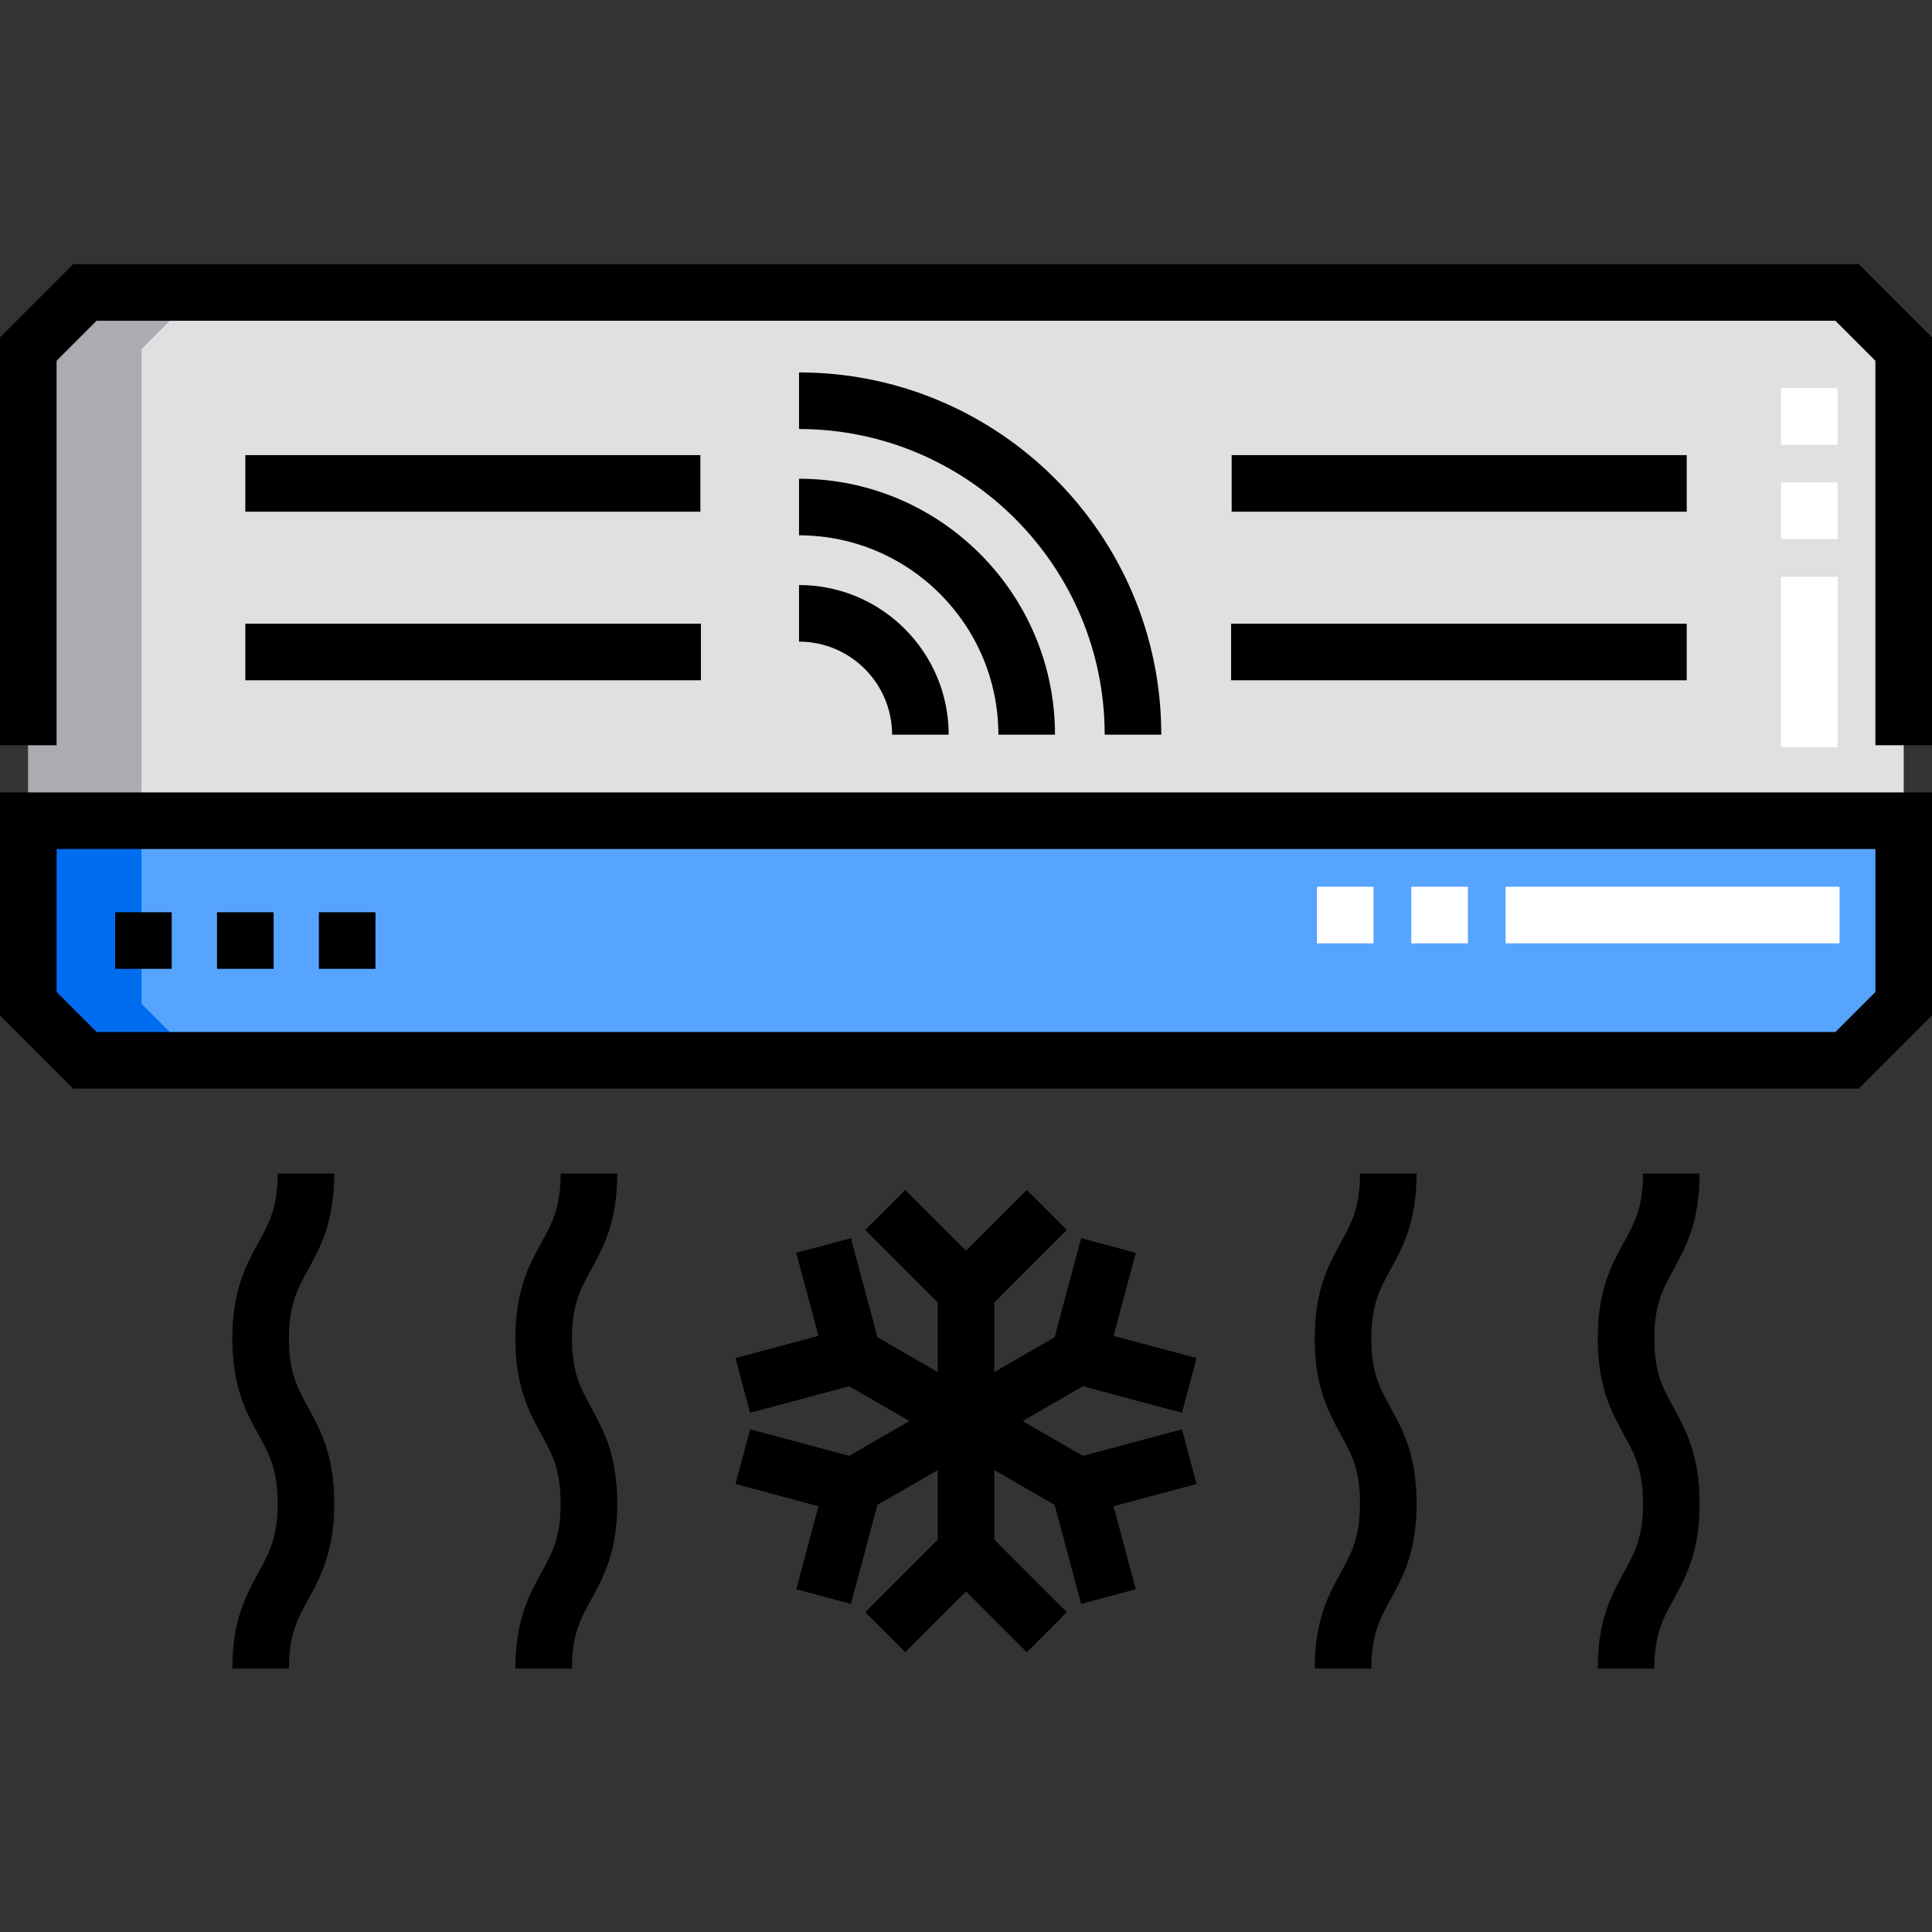 <?xml version="1.0" encoding="UTF-8"?> <svg xmlns="http://www.w3.org/2000/svg" height="512pt" viewBox="0 -70 512 512" width="512pt"><rect x="0" y="-70" width="512" height="512" fill="#333333" stroke="none"/><path d="m504.5 147.5h-497v-125l15-15h467l15 15zm0 0" fill="#e0e0e2"></path><path d="m489.5 211h-467c-5.859-5.859-9.141-9.145-15-15v-48.5h497v48.5c-5.859 5.855-9.141 9.141-15 15zm0 0" fill="#57a4ff"></path><path d="m52.5 7.5h-30c-5.859 5.859-9.141 9.141-15 15v125h30v-125c5.859-5.859 9.141-9.145 15-15zm0 0" fill="#acabb1"></path><path d="m37.5 196v-48.5h-30v48.5c5.859 5.855 9.141 9.141 15 15h30c-5.859-5.859-9.141-9.145-15-15zm0 0" fill="#006df0"></path><path d="m492.605 0h-473.211l-19.395 19.395v108.105h15v-101.895l10.605-10.605h460.789l10.605 10.605v101.895h15v-108.105zm0 0"></path><path d="m326.402 50.613h120.598v15h-120.598zm0 0"></path><path d="m326.254 95.281h120.746v15h-120.746zm0 0"></path><path d="m65.008 50.613h120.598v15h-120.598zm0 0"></path><path d="m65.008 95.281h120.742v15h-120.742zm0 0"></path><path d="m0 199.105 19.395 19.395h473.211l19.395-19.395v-59.105h-512zm15-44.105h482v37.891l-10.605 10.605h-460.789l-10.605-10.605zm0 0"></path><path d="m292.754 124.699h15c0-52.938-43.066-96.004-96.004-96.004v15c44.668 0 81.004 36.336 81.004 81.004zm0 0"></path><path d="m211.75 71.867c29.133 0 52.832 23.699 52.832 52.832h15c0-37.402-30.43-67.832-67.832-67.832zm0 0"></path><path d="m211.75 100.039c13.598 0 24.66 11.062 24.66 24.66h15c0-21.867-17.789-39.66-39.66-39.66zm0 0"></path><path d="m286.977 297.367 26.246 7.035 3.883-14.492-22-5.895 5.895-22-14.488-3.883-7.035 26.246-15.973 9.223v-18.445l19.211-19.215-10.605-10.605-16.105 16.105-16.105-16.105-10.609 10.605 19.215 19.215v18.445l-15.977-9.223-7.031-26.246-14.488 3.883 5.895 22-22 5.895 3.879 14.492 26.246-7.035 15.977 9.227-15.977 9.223-26.246-7.035-3.879 14.488 22 5.895-5.895 22.004 14.488 3.883 7.031-26.246 15.977-9.223v18.445l-19.215 19.215 10.609 10.605 16.105-16.105 16.105 16.105 10.605-10.605-19.211-19.215v-18.445l15.973 9.223 7.035 26.246 14.488-3.883-5.895-22.004 22-5.895-3.883-14.488-26.246 7.035-15.973-9.223zm0 0"></path><path d="m375.414 241h-15c0 9.008-2.238 13.086-5.074 18.254-3.246 5.91-6.926 12.613-6.926 25.469 0 12.855 3.68 19.559 6.926 25.473 2.836 5.168 5.074 9.25 5.074 18.258 0 9.012-2.238 13.09-5.074 18.258-3.246 5.914-6.926 12.617-6.926 25.473h15c0-9.008 2.242-13.09 5.074-18.254 3.246-5.918 6.926-12.621 6.926-25.477s-3.68-19.559-6.926-25.473c-2.832-5.168-5.074-9.246-5.074-18.258 0-9.008 2.238-13.086 5.074-18.254 3.246-5.914 6.926-12.617 6.926-25.469zm0 0"></path><path d="m450.414 241h-15c0 9.008-2.238 13.086-5.074 18.254-3.246 5.91-6.926 12.613-6.926 25.469 0 12.855 3.68 19.559 6.926 25.473 2.836 5.168 5.074 9.25 5.074 18.258 0 9.012-2.238 13.09-5.074 18.258-3.246 5.914-6.926 12.617-6.926 25.473h15c0-9.008 2.242-13.09 5.074-18.254 3.246-5.918 6.926-12.621 6.926-25.477s-3.68-19.559-6.926-25.473c-2.832-5.168-5.074-9.246-5.074-18.258 0-9.008 2.238-13.086 5.074-18.254 3.246-5.914 6.926-12.617 6.926-25.469zm0 0"></path><path d="m88.578 241h-15c0 9.008-2.238 13.086-5.074 18.254-3.246 5.91-6.926 12.613-6.926 25.469 0 12.855 3.68 19.559 6.926 25.473 2.836 5.168 5.074 9.25 5.074 18.258 0 9.012-2.238 13.09-5.074 18.258-3.246 5.914-6.926 12.617-6.926 25.473h15c0-9.008 2.242-13.09 5.074-18.254 3.246-5.918 6.926-12.621 6.926-25.477s-3.68-19.559-6.926-25.473c-2.832-5.168-5.074-9.246-5.074-18.258 0-9.008 2.238-13.086 5.074-18.254 3.246-5.914 6.926-12.617 6.926-25.469zm0 0"></path><path d="m163.578 241h-15c0 9.008-2.238 13.086-5.074 18.254-3.246 5.91-6.926 12.613-6.926 25.469 0 12.855 3.68 19.559 6.926 25.473 2.836 5.168 5.074 9.25 5.074 18.258 0 9.012-2.238 13.09-5.074 18.258-3.246 5.914-6.926 12.617-6.926 25.473h15c0-9.008 2.242-13.09 5.074-18.254 3.246-5.918 6.926-12.621 6.926-25.477s-3.68-19.559-6.926-25.473c-2.832-5.168-5.074-9.246-5.074-18.258 0-9.008 2.238-13.086 5.074-18.254 3.246-5.914 6.926-12.617 6.926-25.469zm0 0"></path><path d="m57.508 171.75h15v15h-15zm0 0"></path><path d="m30.508 171.75h15v15h-15zm0 0"></path><path d="m84.508 171.75h15v15h-15zm0 0"></path><g fill="#fff"><path d="m487.5 180h-88.496v-15h88.496zm-98.496 0h-15v-15h15zm-25 0h-15v-15h15zm0 0"></path><path d="m487 128.039h-15v-45.184h15zm0-55.184h-15v-15h15zm0-25h-15v-15h15zm0 0"></path></g></svg> 